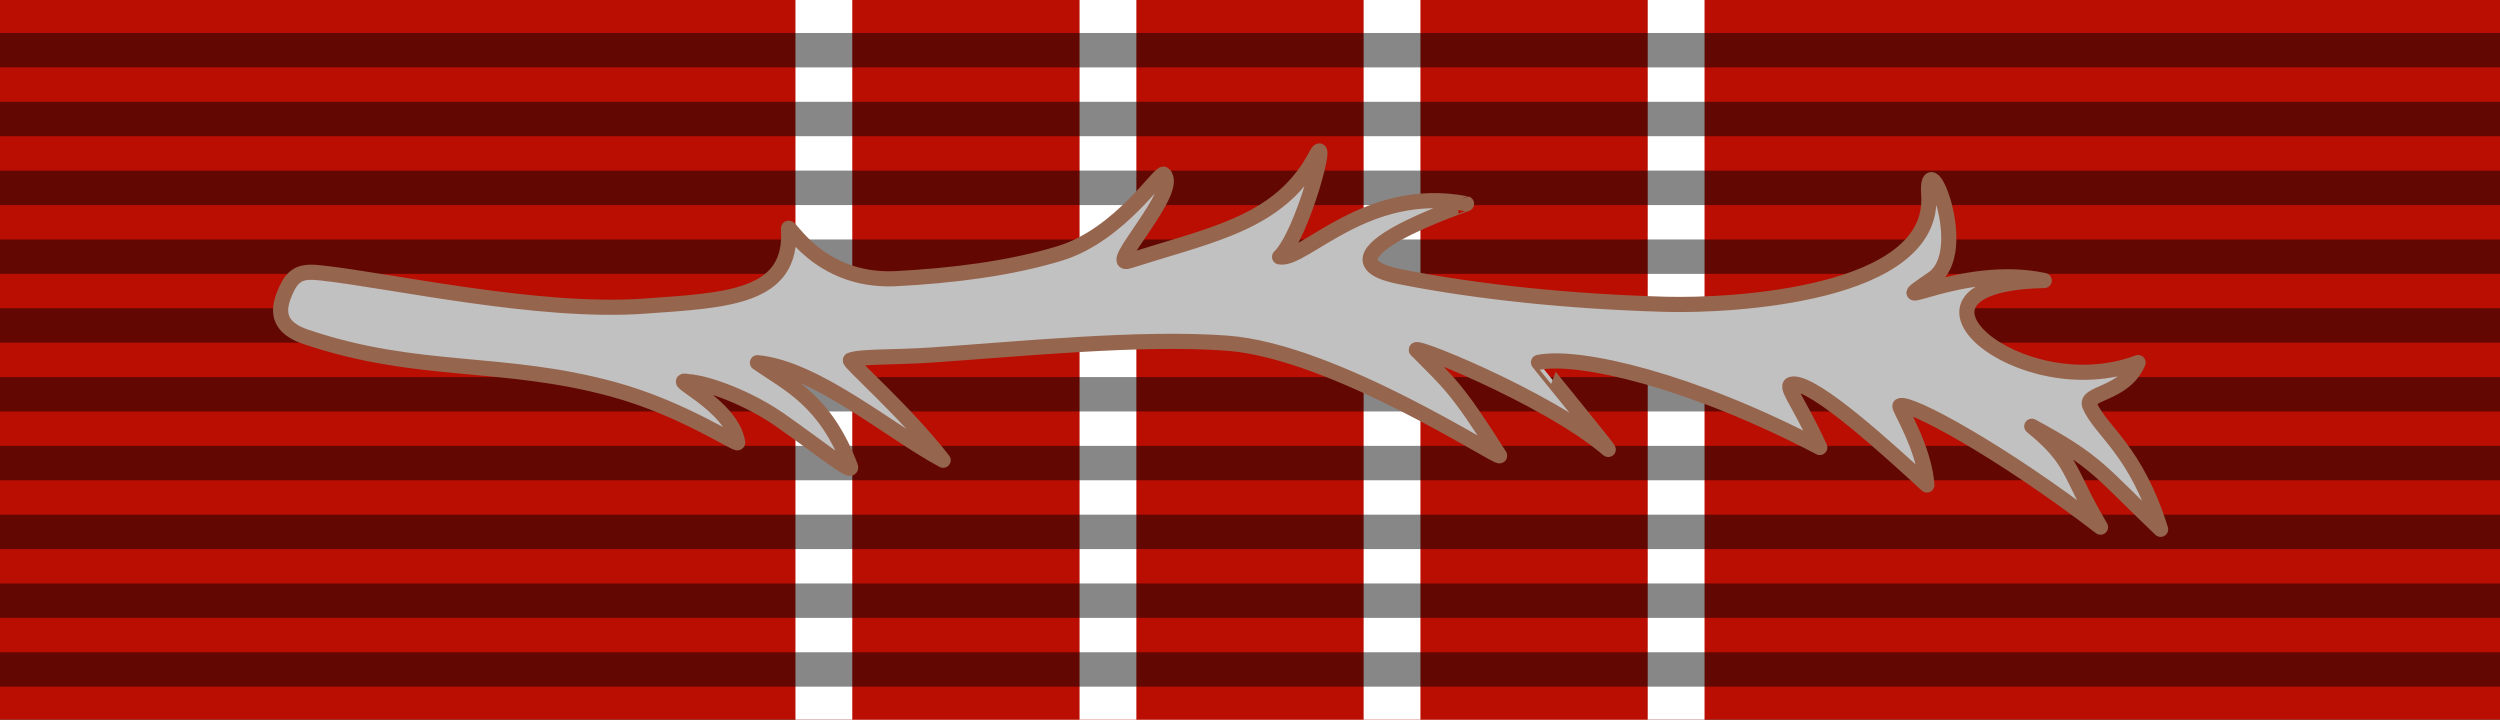 <?xml version="1.0" encoding="utf-8"?>
<!-- Generator: Adobe Illustrator 12.0.1, SVG Export Plug-In . SVG Version: 6.00 Build 51448)  -->
<!DOCTYPE svg PUBLIC "-//W3C//DTD SVG 1.1//EN" "http://www.w3.org/Graphics/SVG/1.1/DTD/svg11.dtd">
<svg  version="1.1" id="Layer_1" xmlns="http://www.w3.org/2000/svg" xmlns:xlink="http://www.w3.org/1999/xlink" width="93.543" height="26.929"
	 viewBox="0 0 93.543 26.929" overflow="visible" enable-background="new 0 0 93.543 26.929" xml:space="preserve">
<rect x="0" y="0" width="93.543" height="26.929" fill="#333333" stroke="none"/>
<rect y="0" fill="#BA0E02" width="93.543" height="26.927"/>
<rect x="29.764" fill="#FFFFFF" width="34.015" height="26.929"/>
<rect x="31.89" fill="#BA0E02" width="29.763" height="26.929"/>
<rect x="40.394" fill="#FFFFFF" width="12.755" height="26.929"/>
<rect x="42.52" fill="#BA0E02" width="8.503" height="26.929"/>
<path opacity="0.471" d="M93.543,1.236v1.287H0V1.236H93.543L93.543,1.236z M93.543,3.81v1.287H0V3.81H93.543L93.543,3.81z
	 M93.543,6.384v1.288H0V6.384H93.543L93.543,6.384z M93.543,8.959v1.288H0V8.959H93.543L93.543,8.959z M93.543,11.533v1.288H0
	v-1.288H93.543L93.543,11.533z M93.543,14.108v1.287H0v-1.287H93.543L93.543,14.108z M93.543,16.683v1.287H0v-1.287H93.543
	L93.543,16.683z M93.543,19.257v1.287H0v-1.287H93.543L93.543,19.257z M93.543,21.831v1.287H0v-1.287H93.543L93.543,21.831z
	 M93.543,24.406v1.287H0v-1.287H93.543z"/>
<path fill-rule="evenodd" clip-rule="evenodd" fill="#C2C1C1" stroke="#96654E" stroke-width="0.567" stroke-linejoin="round" stroke-miterlimit="22.926" d="
	M12.048,10.215c2.629,0.295,8.118,1.52,12.037,1.241c3.091-0.22,5.593-0.295,5.419-2.895c-0.019-0.273,1.087,1.975,3.954,1.869
	c2.136-0.107,4.356-0.382,6.213-0.954c2.238-0.689,3.755-3.111,3.877-2.954c0.634,0.607-2.216,3.535-1.314,3.245
	c1.362-0.438,2.616-0.762,3.709-1.201c1.405-0.564,2.543-1.32,3.3-2.756c0.525-0.998-0.474,2.935-1.365,3.802
	c0.9,0.175,3.247-2.712,6.996-1.987c0.016,0.003-6.039,2.024-2.495,2.727c2.988,0.592,6.461,0.936,9.935,1.034
	c2.454,0.07,10.104-0.33,9.854-4.08c-0.142-2.124,1.673,2.149,0.116,3.143c-2.086,1.422,1.099-0.622,4.205,0.047
	c-6.351,0.123-0.907,4.74,3.512,3.07c-0.506,1.212-2.026,1.115-1.807,1.617c0.422,0.959,1.729,1.661,2.65,4.623
	c-2.253-2.143-2.342-2.527-4.821-3.857c1.594,1.303,1.341,1.7,2.572,3.775c-3.721-2.861-7.157-4.713-7.503-4.54
	c-0.079,0.04,0.896,1.519,1.008,2.962c-1.402-1.284-4.188-3.85-5.023-3.777c-0.354,0.031,0.186,0.568,1.014,2.375
	c-4.822-2.528-9.036-3.491-10.526-3.184c-0.012,0.002,2.762,3.389,2.605,3.254c-2.288-1.975-7.849-4.169-7.109-3.659
	c1.142,1.179,1.373,1.245,3.051,3.896c0.012,0.173-6.155-3.912-10.2-4.211c-3.256-0.242-7.789,0.225-11.101,0.446
	c-1.361,0.091-2.63,0.042-2.99,0.19c-0.107,0.044,2.041,1.904,3.469,3.745c-1.896-1.004-4.749-3.451-6.95-3.65
	c1.169,0.81,2.543,1.404,3.481,3.887c0.127,0.337-1.208-0.745-2.622-1.735c-1.172-0.821-2.702-1.393-3.451-1.444
	c-0.852-0.165,1.63,0.847,1.854,2.28c0.033,0.149-2.027-1.272-4.652-1.989c-4.167-1.139-7.29-0.543-11.494-1.961
	c-0.772-0.26-1.157-0.693-0.852-1.512C10.936,10.206,11.261,10.127,12.048,10.215z"/>
</svg>
